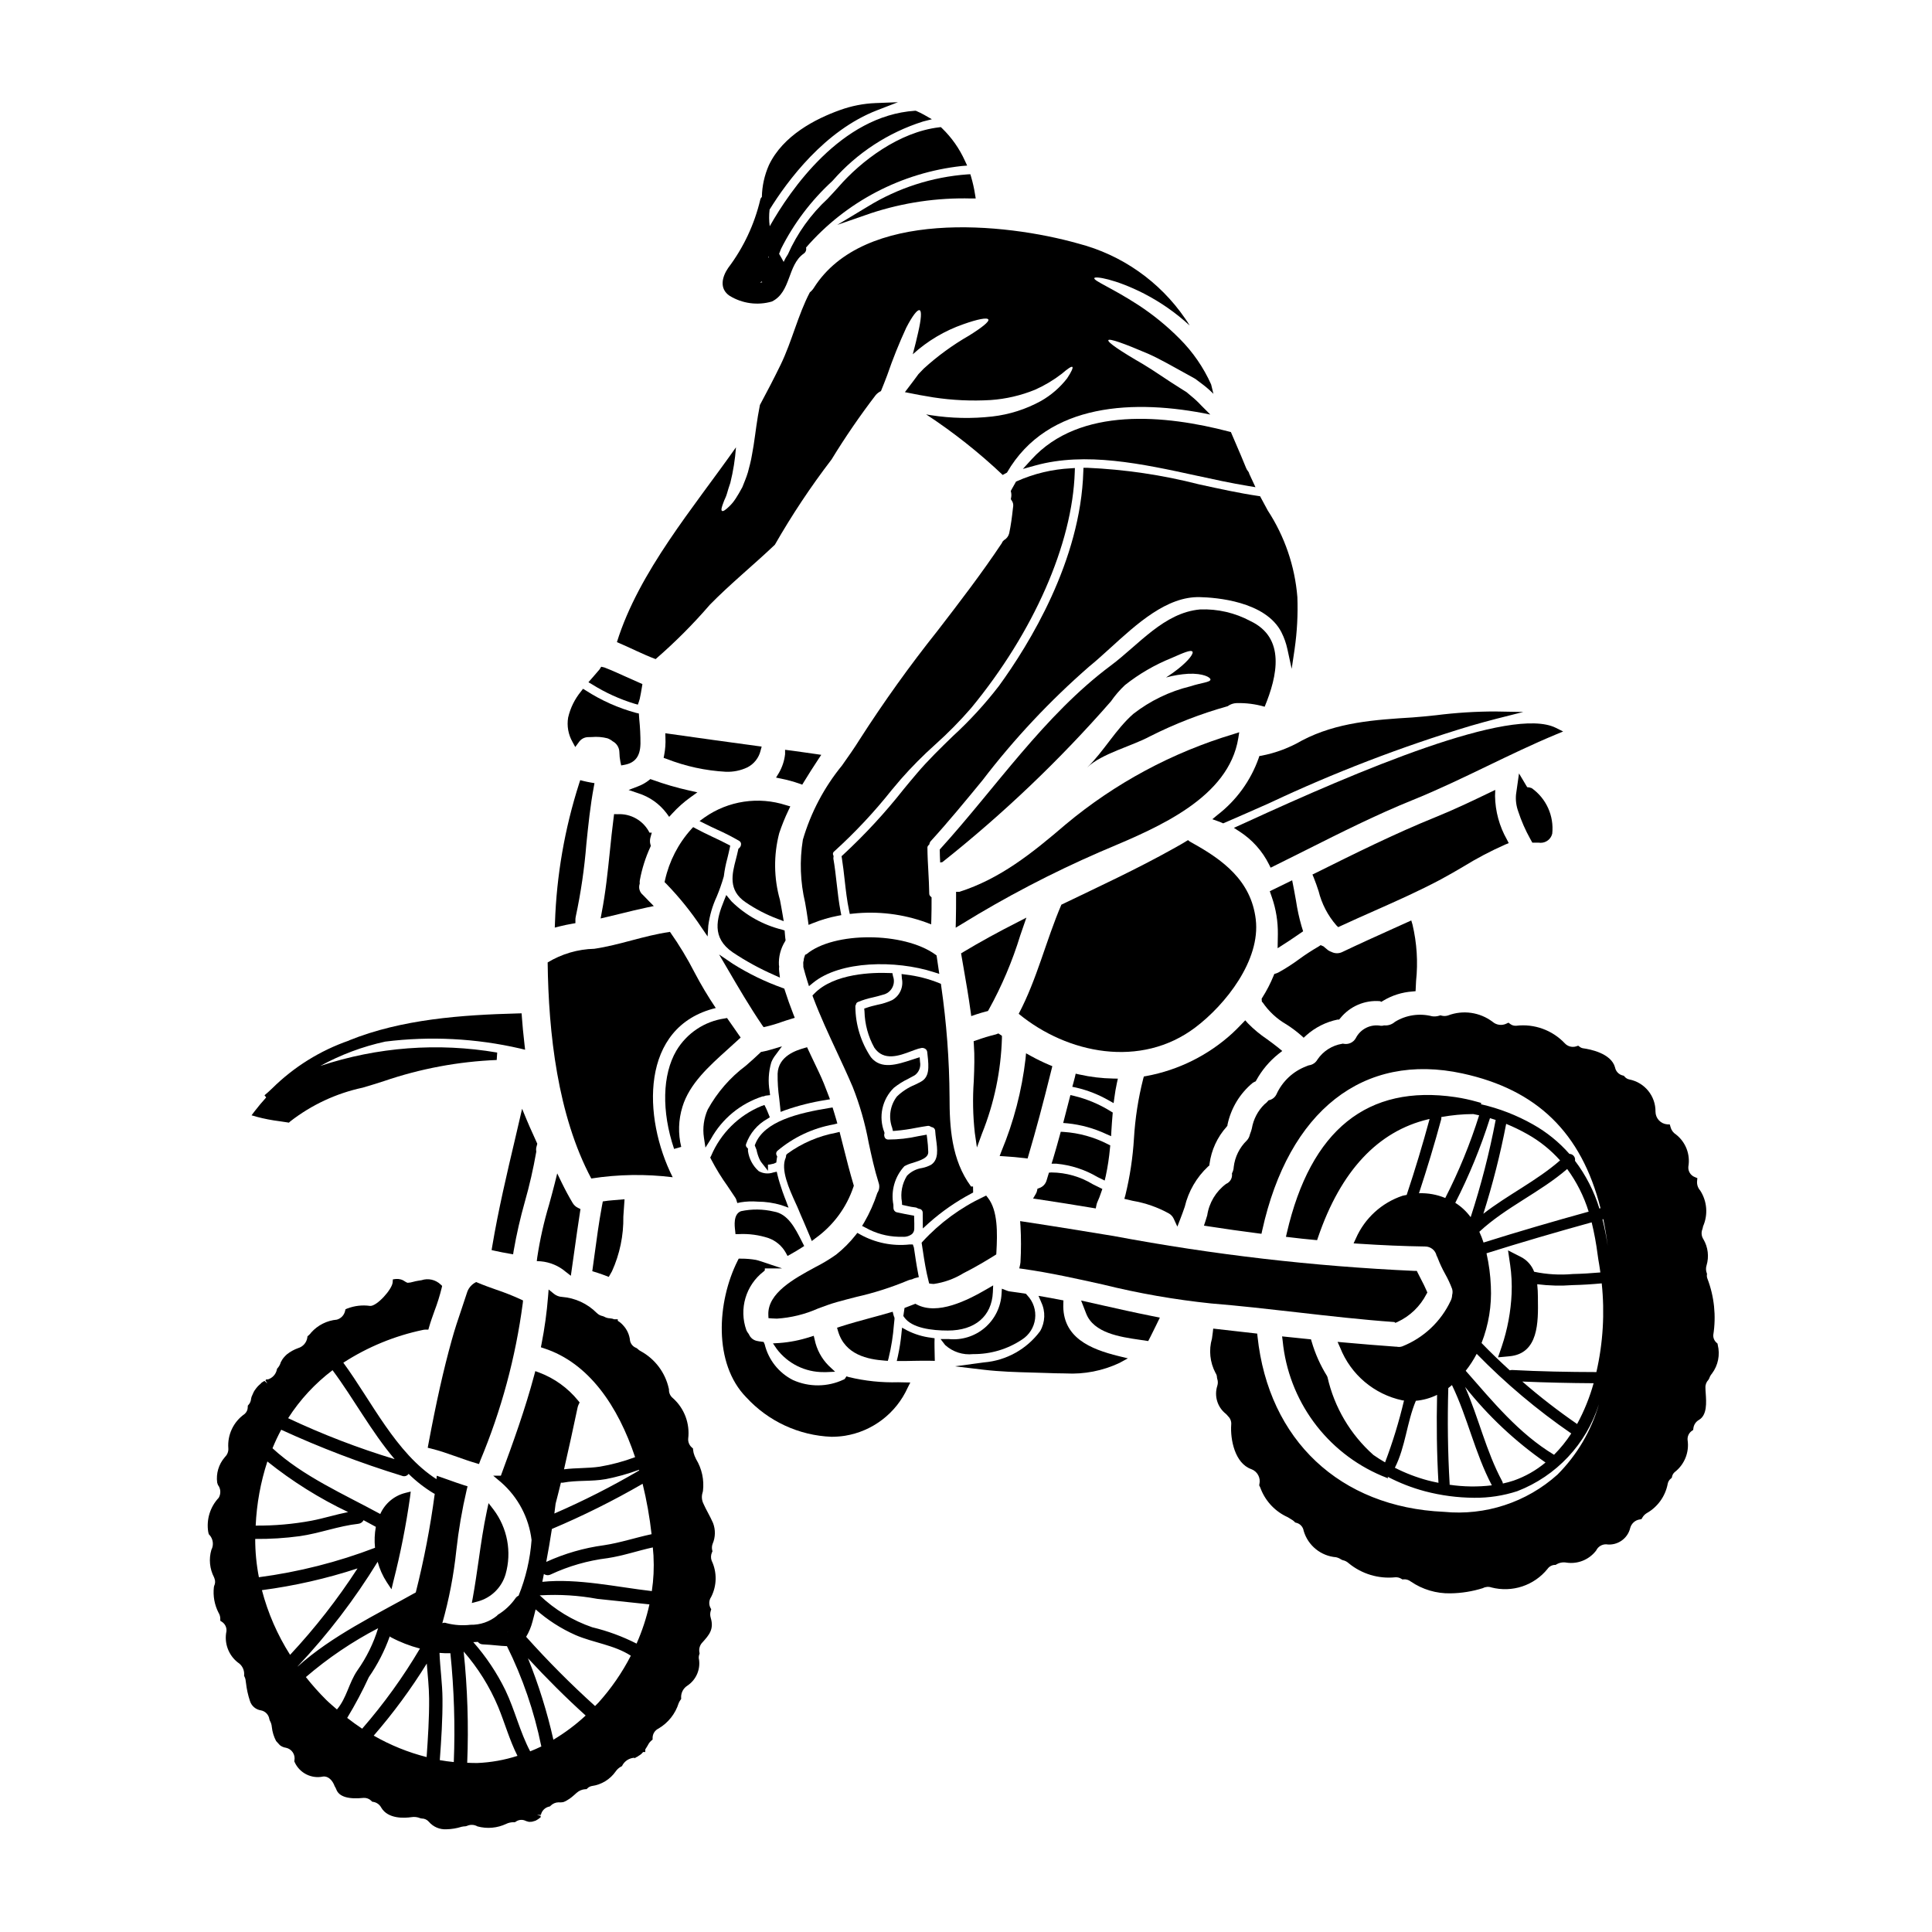 <?xml version="1.0" encoding="UTF-8"?>
<!-- Uploaded to: ICON Repo, www.iconrepo.com, Generator: ICON Repo Mixer Tools -->
<svg fill="#000000" width="800px" height="800px" version="1.1" viewBox="144 144 512 512" xmlns="http://www.w3.org/2000/svg">
 <g>
  <path d="m477.74 344.36-0.184 0.566c-2.121 5.973-5.922 11.207-10.945 15.07l-1.332 1.102 1.621 0.582c0.293 0.102 0.574 0.203 0.863 0.34l0.395 0.176 0.395-0.168c3.906-1.691 7.828-3.414 11.777-5.168h-0.004c17.195-8.102 34.965-14.934 53.16-20.434l1.023-0.293c1.84-0.523 3.894-1.105 6.047-1.652l7.133-1.805-7.356-0.129-0.004-0.004c-5.269 0.004-10.535 0.34-15.762 1-2.301 0.238-4.426 0.465-6.254 0.586-9.84 0.613-20.027 1.25-29.266 6.102-3.32 1.938-6.945 3.301-10.723 4.031z"/>
  <path d="m531.81 373.65c3.547-2.184 7.234-4.125 11.043-5.816l0.977-0.395-0.48-0.949v0.004c-2-3.519-3.082-7.488-3.148-11.539l0.055-1.625-1.465 0.703c-4.785 2.309-9.48 4.543-14.336 6.508-10.844 4.387-21.477 9.68-31.82 14.82l-0.824 0.395 0.352 0.848c0.457 1.102 0.859 2.301 1.262 3.516l0.004-0.004c0.828 3.375 2.445 6.5 4.727 9.121l0.488 0.465 0.605-0.285c2.926-1.359 5.871-2.664 8.82-3.973 5.902-2.621 12.023-5.328 17.836-8.434 1.984-1.07 3.945-2.199 5.906-3.359z"/>
  <path d="m488.82 418.4 0.664 0.613 0.664-0.613c2.359-2.113 5.242-3.566 8.344-4.207h0.395l0.293-0.344c2.539-3.164 6.484-4.863 10.527-4.531l0.371 0.18 0.465-0.289c2.352-1.418 5.004-2.258 7.746-2.453l0.855-0.078 0.129-2.672v-0.004c0.535-5.012 0.215-10.082-0.949-14.992l-0.324-1.082-4.758 2.148c-4.504 2.031-8.992 4.055-13.461 6.188-0.922 0.473-2.012 0.473-2.934 0-0.273-0.098-0.539-0.223-0.785-0.371-0.285-0.203-0.527-0.426-0.789-0.637-0.176-0.156-0.355-0.312-0.539-0.461l-0.746-0.324-0.598 0.395h-0.004c-1.742 1.008-3.434 2.106-5.059 3.293-1.758 1.305-3.598 2.488-5.512 3.543-0.207 0.109-0.426 0.203-0.652 0.27l-0.461 0.141-0.176 0.445-0.004 0.004c-0.828 2.039-1.844 4.004-3.027 5.863l-0.145 0.234 0.059 0.812 0.211 0.184c1.645 2.406 3.816 4.41 6.348 5.859 1.352 0.863 2.641 1.832 3.852 2.887z"/>
  <path d="m439.32 434.91c0.164-1.32 0.395-2.621 0.664-3.879l0.262-1.18-1.199-0.023h-0.004c-3.035-0.051-6.059-0.414-9.02-1.078l-0.957-0.215-0.219 0.961c-0.109 0.492-0.246 1.012-0.395 1.504l-0.281 1.012 1.023 0.215c3.039 0.699 5.957 1.848 8.66 3.406l1.266 0.707z"/>
  <path d="m485.7 393.28c0.543-0.355 1.074-0.719 1.598-1.082l2.043-1.395-0.43-1.395c-0.633-2.195-1.117-4.43-1.453-6.691-0.168-0.977-0.344-1.969-0.535-2.934l-0.488-2.496-5.926 2.898 0.562 1.629c1.086 3.141 1.617 6.445 1.574 9.766l-0.062 3.711z"/>
  <path d="m464.49 452.87 0.043-0.434h0.004c0.484-3.66 2.066-7.09 4.531-9.84l0.215-0.289 0.004-0.195c0.902-4.383 3.277-8.328 6.734-11.176 0.141-0.098 0.289-0.176 0.449-0.242l0.305-0.129 0.16-0.289c1.488-2.699 3.492-5.078 5.902-7l0.973-0.754-0.949-0.789c-1-0.824-2.051-1.574-3.094-2.344-1.828-1.223-3.523-2.633-5.062-4.207l-0.703-0.789-1.18 1.219c-0.68 0.703-1.355 1.406-2.106 2.09v0.004c-6.426 5.914-14.391 9.891-22.98 11.465l-0.602 0.105-0.168 0.59c-1.32 5.195-2.141 10.5-2.457 15.848-0.309 5.062-1.066 10.082-2.269 15.008l-0.277 0.984 2.227 0.523h0.004c3.363 0.57 6.606 1.703 9.59 3.356 0.551 0.32 0.988 0.801 1.258 1.379l0.969 2.102 0.828-2.156c0.395-0.996 0.762-2.043 1.133-3.106 0.965-4.086 3.117-7.801 6.184-10.672z"/>
  <path d="m438.53 443.69c0.082-1.438 0.191-2.844 0.309-4.246l0.051-0.609-0.523-0.316c-3.012-1.883-6.309-3.266-9.762-4.102l-0.938-0.211-1.91 7.394 1.156 0.098h0.004c3.547 0.363 7.004 1.32 10.234 2.832l1.305 0.578z"/>
  <path d="m413.83 388.3c-5.434 2.754-10.195 5.379-14.562 8.004l-0.574 0.348 0.637 3.676c0.668 3.844 1.367 7.824 1.898 11.77l0.164 1.18 1.133-0.395c0.965-0.332 1.93-0.602 2.898-0.855l0.395-0.102 0.203-0.348v0.004c3.469-6.266 6.273-12.875 8.367-19.723l1.617-4.676z"/>
  <path d="m409.52 418.5-0.934-0.629-0.645 0.242v0.004c-1.762 0.43-3.5 0.957-5.207 1.574l-0.711 0.246 0.051 0.75c0.121 1.691 0.16 3.234 0.137 4.723 0 1.574-0.078 3.269-0.148 5.047v0.004c-0.324 4.59-0.234 9.199 0.273 13.773l0.559 3.859 1.336-3.664v0.004c3.246-8.07 5.035-16.648 5.293-25.34z"/>
  <path d="m422.64 454.71-0.66 0.055-0.613 2.016c-0.262 0.957-0.977 1.727-1.914 2.055l-0.516 0.188-0.109 0.531c-0.059 0.285-0.164 0.559-0.316 0.809l-0.734 1.258 1.441 0.211c4.746 0.703 9.488 1.473 14.234 2.258l0.934 0.156 0.191-0.934v0.008c0.043-0.219 0.109-0.438 0.191-0.645 0.41-0.898 0.77-1.816 1.074-2.754l0.289-0.832-0.789-0.395c-0.551-0.266-1.109-0.543-1.672-0.824v0.004c-3.32-2.039-7.133-3.133-11.031-3.164z"/>
  <path d="m415.49 450.91 0.832 0.102 0.23-0.789c1.969-6.644 3.856-13.695 6.125-22.859l0.199-0.816-0.789-0.328v0.004c-1.656-0.703-3.277-1.488-4.856-2.359l-1.32-0.727-0.137 1.496v-0.004c-0.98 8.418-3.129 16.656-6.383 24.48l-0.477 1.246 1.328 0.086c1.66 0.105 3.449 0.246 5.246 0.469z"/>
  <path d="m437.04 455.64c0.523-2.445 0.895-4.918 1.121-7.41l0.07-0.684-0.617-0.312c-3.641-1.879-7.629-2.988-11.715-3.262l-0.789-0.039-0.324 1.18c-0.555 2.008-1.109 4.019-1.719 6.023l-0.395 1.258h1.316c3.844 0.363 7.559 1.574 10.879 3.543l1.883 0.922z"/>
  <path d="m408.02 476.43 0.031-0.508c0.297-5.227 0.395-11.082-2.219-14.457l-0.488-0.633-0.719 0.352v-0.004c-6.074 2.859-11.535 6.871-16.086 11.809l-0.301 0.348 0.32 2.074c0.395 2.656 0.832 5.402 1.52 8.086l0.164 0.641 0.652 0.086h0.004c0.184 0.027 0.367 0.039 0.551 0.039 2.781-0.398 5.449-1.363 7.844-2.836l0.25-0.129c3.023-1.527 5.883-3.254 8.043-4.59z"/>
  <path d="m295.67 388.79 0.82-0.141v-0.832h-0.004c-0.004-0.297 0.027-0.594 0.09-0.887 1.363-6.359 2.305-12.801 2.82-19.285 0.508-4.984 1.035-10.141 1.969-15.121l0.18-0.98-0.98-0.168c-0.621-0.109-1.273-0.242-1.898-0.395l-0.902-0.234-0.289 0.883 0.004-0.004c-3.828 11.938-5.984 24.352-6.406 36.879l-0.051 1.316 1.273-0.324c1.102-0.266 2.219-0.52 3.375-0.707z"/>
  <path d="m432.09 267.97h-0.961l-0.039 0.961c-0.688 23.66-14.332 45.809-22.398 56.902h-0.004c-3.664 4.754-7.731 9.184-12.156 13.242-3.234 3.148-6.582 6.375-9.598 9.941-1.18 1.379-2.312 2.754-3.465 4.144h0.004c-4.891 6.203-10.262 12.016-16.055 17.383l-0.395 0.359 0.086 0.535c0.305 1.906 0.516 3.824 0.734 5.746 0.301 2.68 0.609 5.453 1.18 8.152l0.18 0.871 0.883-0.09 0.004-0.004c6.559-0.703 13.191 0.105 19.391 2.359l1.289 0.496 0.047-1.383c0.059-1.793 0.059-3.543 0.059-5.348v-0.43l-0.316-0.293 0.004 0.004c-0.207-0.195-0.32-0.477-0.305-0.766-0.027-1.969-0.137-3.906-0.238-5.856-0.113-2.047-0.227-4.098-0.242-6.148h-0.004c-0.027-0.277 0.078-0.555 0.281-0.742l0.211-0.199 0.07-0.289h0.004c0.043-0.211 0.141-0.402 0.277-0.562 4.723-5.176 9.324-10.781 13.777-16.199v-0.004c8.379-10.949 17.836-21.031 28.227-30.094 1.738-1.41 3.566-3.074 5.512-4.832 7.106-6.469 15.113-13.855 23.906-13.578 3.992 0.09 17.34 1.027 21.562 9.324l-0.004-0.004c0.715 1.414 1.242 2.914 1.578 4.461l1.133 5.215 0.789-5.273h-0.004c0.656-4.551 0.898-9.152 0.723-13.75-0.66-8.18-3.356-16.066-7.848-22.938-0.605-1.102-1.203-2.215-1.797-3.332l-0.23-0.441-0.492-0.074c-5.016-0.738-10.203-1.879-15.695-3.078h-0.004c-9.707-2.488-19.648-3.957-29.66-4.391z"/>
  <path d="m312.15 330.49 0.891 0.246 0.301-0.879 0.199-0.668c0.215-0.977 0.395-1.969 0.582-3.148l0.121-0.762-0.707-0.305c-1.18-0.508-2.363-1.043-3.543-1.574-1.895-0.863-3.848-1.75-5.832-2.516l-0.836-0.191-0.445 0.711c-0.469 0.566-0.965 1.129-1.477 1.715l-1.465 1.68 1.027 0.598v0.004c3.492 2.176 7.25 3.887 11.184 5.09z"/>
  <path d="m322.27 455.98c-7.969-15.805-8.734-39.949 11.414-44.844-2.035-3.023-3.906-6.156-5.602-9.383-1.922-3.754-4.109-7.367-6.543-10.812-0.062 0.035-0.133 0.055-0.203 0.059-6.727 0.961-13.117 3.449-19.844 4.438-4.367 0.105-8.625 1.355-12.359 3.621 0.227 18.688 2.629 40.488 11.562 57.254 7.141-1.113 14.402-1.223 21.574-0.332z"/>
  <path d="m303.75 462.39-0.266 1.41c-0.789 4.242-1.359 8.566-1.93 12.746l-0.594 4.328 1.574 0.5c0.395 0.129 0.789 0.262 1.219 0.418l1.574 0.598 0.836-1.461h0.004c2.07-4.559 3.106-9.52 3.023-14.527l0.32-4.582-2.914 0.242c-0.48 0.035-0.957 0.07-1.43 0.133z"/>
  <path d="m295.73 462.75c-0.98-1.645-1.922-3.394-2.879-5.352l-1.18-2.438-0.652 2.629c-0.477 1.895-0.988 3.773-1.508 5.656-1.367 4.559-2.41 9.207-3.125 13.91l-0.133 1.051 1.055 0.055h-0.004c2.449 0.219 4.769 1.191 6.637 2.793l1.34 1.039 0.93-6.562c0.484-3.473 0.973-6.934 1.512-10.398l0.109-0.719-0.656-0.316c-0.609-0.293-1.109-0.766-1.445-1.348z"/>
  <path d="m296.45 341.97 0.918-1.242c0.562-0.871 1.531-1.395 2.57-1.383l0.902-0.02c1.391-0.125 2.789-0.016 4.144 0.332 0.5 0.184 0.961 0.449 1.371 0.785 1.09 0.574 1.773 1.695 1.789 2.922 0.016 0.859 0.105 1.715 0.273 2.555l0.207 0.93 0.938-0.176c2.777-0.527 4.102-2.289 4.164-5.551h0.004c0.008-2.191-0.098-4.383-0.324-6.562l-0.102-1.477-0.707-0.156h-0.004c-4.727-1.281-9.227-3.285-13.34-5.941l-0.75-0.449-0.531 0.699-0.004 0.004c-1.652 2.008-2.816 4.371-3.402 6.902-0.375 2.223 0.027 4.504 1.145 6.465z"/>
  <path d="m365.89 203.59 8.93-3.09c8.57-2.82 17.562-4.141 26.578-3.902h1.18l-0.191-1.156c-0.242-1.531-0.582-3.043-1.016-4.531l-0.219-0.738-0.789 0.039c-9.344 0.684-18.387 3.602-26.371 8.508z"/>
  <path d="m332.11 304.27c5.461-5.57 11.562-10.516 17.219-15.891l0.004 0.004c4.504-7.867 9.527-15.426 15.039-22.621 3.609-5.906 7.527-11.613 11.734-17.105 0.383-0.426 0.84-0.77 1.355-1.016 0.566-1.359 1.102-2.754 1.668-4.242v-0.004c1.465-4.266 3.144-8.453 5.035-12.551 1.609-3.109 2.941-4.863 3.543-4.637 0.602 0.227 0.395 2.461-0.371 5.824-0.367 1.664-0.848 3.644-1.441 5.852v0.004c3.891-3.539 8.461-6.254 13.43-7.977 3.816-1.359 6.297-1.812 6.59-1.242 0.293 0.566-1.754 2.176-5.117 4.269-4.301 2.469-8.32 5.398-11.988 8.734-0.48 0.48-0.934 0.992-1.414 1.473-0.426 0.594-0.852 1.156-1.273 1.723-0.789 1.074-1.574 2.062-2.316 3.055 2.461 0.508 4.981 0.988 7.551 1.387h-0.004c5.023 0.766 10.113 1.004 15.184 0.703 4.059-0.281 8.047-1.211 11.809-2.754 2.504-1.121 4.867-2.535 7.039-4.211 1.574-1.359 2.547-2.008 2.797-1.812 0.25 0.195-0.25 1.305-1.387 3.027-1.891 2.434-4.246 4.473-6.926 5.996-3.988 2.195-8.363 3.59-12.887 4.113-5.43 0.613-10.914 0.5-16.312-0.344-0.426-0.055-0.82-0.141-1.242-0.223h-0.004c7.227 4.742 14.02 10.117 20.301 16.059 0.367-0.223 0.762-0.426 1.129-0.621 10.793-18.691 34.047-19.48 53.891-15.383l-2.461-2.461c-0.805-0.875-1.672-1.684-2.598-2.43-0.426-0.344-0.824-0.707-1.242-1.047-0.484-0.312-0.965-0.621-1.445-0.906-3.871-2.406-7.152-4.777-10.121-6.535-5.945-3.43-9.414-5.789-9.16-6.328 0.25-0.539 4.211 0.879 10.547 3.594 3.148 1.387 6.785 3.504 10.91 5.766 0.539 0.285 1.047 0.566 1.574 0.879 0.508 0.395 1.043 0.789 1.574 1.18 1.047 0.77 2.039 1.613 2.969 2.519l0.285 0.285c-0.027-0.168-0.113-0.344-0.141-0.539-0.168-0.648-0.312-1.301-0.48-1.969l-0.004-0.004c-2.019-4.504-4.848-8.605-8.34-12.098-3.363-3.391-7.078-6.414-11.082-9.02-6.898-4.469-11.762-6.336-11.535-7.043 0.141-0.566 5.512 0.195 13.234 4.129l-0.004 0.004c4.371 2.258 8.422 5.09 12.043 8.422-0.367-0.621-0.762-1.242-1.215-1.867-6.731-9.809-16.781-16.859-28.301-19.848-19.625-5.543-56.859-9.215-70.094 11.766h0.004c-0.281 0.441-0.637 0.832-1.047 1.156-3.148 5.996-4.75 13.035-7.746 19.199-1.75 3.59-3.59 7.125-5.488 10.66-0.168 0.961-0.367 1.969-0.535 2.941-0.594 3.543-0.934 7.043-1.574 10.293-0.254 1.609-0.707 3.191-1.074 4.609-0.426 1.441-1.02 2.754-1.473 3.938-0.621 1.18-1.242 2.203-1.805 3.082l-0.004-0.004c-0.461 0.715-1.004 1.375-1.613 1.969-0.988 0.961-1.668 1.441-1.969 1.242-0.301-0.195-0.109-0.961 0.395-2.262 0.195-0.648 0.676-1.414 0.906-2.289 0.227-0.879 0.566-1.84 0.906-2.883 0.766-3.09 1.266-6.242 1.496-9.414-11.195 15.918-25.758 32.992-31.551 51.625 3.449 1.445 6.758 3.195 10.262 4.5l-0.004-0.004c5.133-4.445 9.934-9.254 14.367-14.398z"/>
  <path d="m417.37 265.75-2.297 2.523 3.285-0.914c13.359-3.699 28.277-0.457 42.707 2.684 4.559 0.992 9.27 2.016 13.777 2.754l1.867 0.312-1.641-3.543h-0.004c-0.023-0.113-0.055-0.223-0.094-0.336l-0.188-0.297c-0.246-0.281-0.438-0.602-0.57-0.953-0.844-2.102-1.73-4.168-2.621-6.227l-1.395-3.254-0.469-0.121c-16.793-4.402-39.52-6.719-52.359 7.371z"/>
  <path d="m476.79 387.65c-1.238-10.32-8.734-15.809-17.102-20.414-0.309-0.156-0.594-0.359-0.848-0.594-1.242 0.762-2.543 1.527-3.844 2.231-9.699 5.43-19.734 10.066-29.719 14.875-4.098 9.555-6.441 19.707-11.309 28.922 12.895 10.605 32.348 14.535 46.797 3.621 8.027-6.059 17.328-17.812 16.023-28.641z"/>
  <path d="m320.63 359.5 0.707 0.977 0.816-0.891c1.469-1.609 3.106-3.059 4.875-4.328l1.785-1.281-2.148-0.477h0.004c-3.324-0.742-6.598-1.695-9.801-2.856l-0.516-0.18-0.43 0.34v-0.004c-0.848 0.664-1.789 1.195-2.797 1.574l-2.539 0.977 2.574 0.875h0.004c2.973 0.941 5.582 2.785 7.465 5.273z"/>
  <path d="m316.73 364.66h-0.609c-1.598-3.18-4.938-5.102-8.492-4.887l-0.887-0.023-0.117 0.883c-0.395 2.996-0.695 6-1.008 9.004-0.555 5.356-1.125 10.898-2.172 16.262l-0.273 1.5 1.48-0.348c1.312-0.309 2.617-0.629 3.938-0.949 2.289-0.566 4.586-1.133 6.898-1.617l1.777-0.371-1.277-1.285c-0.211-0.211-0.422-0.438-0.629-0.656-0.316-0.336-0.629-0.672-0.98-1.008-0.848-0.684-1.195-1.812-0.883-2.852l0.051-0.18-0.02-0.188v-0.004c-0.012-0.238 0-0.477 0.043-0.711 0.559-3.012 1.484-5.941 2.758-8.723l0.152-0.344-0.105-0.359c-0.09-0.301-0.133-0.613-0.125-0.926-0.004-0.324 0.039-0.641 0.129-0.949z"/>
  <path d="m411.45 285.32c-0.184 0.77-0.684 1.43-1.379 1.816l-0.422 0.445-0.121 0.309c-5.336 8.027-11.305 15.785-17.082 23.285-7.363 9.238-14.246 18.852-20.625 28.793-1.379 2.223-2.969 4.473-4.648 6.852v0.004c-4.758 5.805-8.297 12.512-10.406 19.719-0.895 5.539-0.691 11.199 0.598 16.66 0.266 1.535 0.531 3.082 0.742 4.652l0.172 1.25 1.18-0.477 0.004 0.004c2.106-0.852 4.285-1.496 6.516-1.926l0.973-0.184-0.188-0.969c-0.473-2.441-0.754-4.969-1.031-7.406-0.246-2.184-0.5-4.441-0.883-6.617-0.008-0.133 0-0.266 0.027-0.395l0.035-0.266-0.098-0.246c-0.172-0.352-0.059-0.777 0.266-0.996 5.516-5 10.609-10.438 15.238-16.27l2.363-2.797h-0.004c2.867-3.266 5.93-6.352 9.168-9.25 3.367-3.012 6.539-6.231 9.5-9.645 16.586-20.121 26.859-43.5 27.477-62.543l0.035-1.086-1.086 0.074c-4.91 0.25-9.73 1.402-14.227 3.394l-0.305 0.141-0.156 0.297c-0.133 0.254-0.277 0.5-0.422 0.746-0.195 0.332-0.395 0.664-0.574 1.023l-0.219 0.418 0.086 0.367c0.098 0.461 0.098 0.938 0 1.398l-0.07 0.395 0.211 0.332c0.328 0.441 0.477 0.992 0.414 1.543l-0.086 0.664c-0.227 2.144-0.523 4.367-0.973 6.488z"/>
  <path d="m355.61 464.55c0.395 1.004 0.852 2.004 1.289 3.008 0.598 1.371 1.18 2.754 1.754 4.133l0.48 1.199 1.027-0.789h0.004c4.68-3.363 8.184-8.117 10.012-13.586l0.098-0.301-0.09-0.301c-0.996-3.328-1.832-6.648-2.637-9.84l-1.047-4.113-0.945 0.23v0.004c-4.656 0.863-9.059 2.758-12.887 5.543l-0.309 0.312-0.051 0.371v-0.004c-0.012 0.121-0.039 0.238-0.07 0.355-1.438 3.148 0.883 8.246 2.574 11.984 0.316 0.66 0.586 1.273 0.797 1.793z"/>
  <path d="m336.9 422.04c0.938-0.844 1.863-1.672 2.754-2.5l0.629-0.582-0.496-0.703c-0.523-0.738-1.035-1.484-1.543-2.223l-1.574-2.25-0.621 0.117h0.004c-5.34 0.766-10.047 3.902-12.809 8.535-3.727 6.356-3.957 16.094-0.602 26.043l1.891-0.539c-0.859-3.504-0.746-7.18 0.32-10.625 1.855-6.117 7.051-10.766 12.047-15.273z"/>
  <path d="m373 467.98-0.535 0.902 0.934 0.477c2.664 1.496 5.648 2.32 8.703 2.398h0.395 0.668c0.906 0.082 1.809-0.176 2.531-0.727 0.379-0.359 0.594-0.859 0.594-1.383 0.027-0.898 0-1.793-0.023-2.691l-0.027-0.789-0.789-0.137c-1.113-0.188-2.184-0.418-3.281-0.652l-0.605-0.125c-0.465-0.164-0.781-0.602-0.789-1.094l-0.02-0.883c-0.711-3.684 0.375-7.484 2.926-10.234 0.703-0.375 1.449-0.668 2.219-0.871 2.137-0.688 4.156-1.34 4.094-2.902-0.031-1.184-0.129-2.367-0.285-3.543l-0.133-1.027-2.207 0.395h-0.004c-2.621 0.594-5.297 0.891-7.984 0.895-0.32 0.004-0.629-0.141-0.824-0.395-0.215-0.328-0.289-0.734-0.203-1.117l0.047-0.207-0.047-0.211v-0.004c-1.594-4.07-0.602-8.699 2.516-11.762 1.188-0.953 2.484-1.77 3.863-2.426 0.566-0.301 1.133-0.598 1.68-0.914v0.004c1.117-0.809 1.664-2.191 1.402-3.543l-0.094-1.246-1.938 0.629c-4.078 1.34-8.297 2.723-10.992-0.633v-0.004c-2.644-3.957-4.074-8.602-4.113-13.359-0.027-0.156 0.008-0.316 0.094-0.445l0.117-0.297c0.035-0.176 0.125-0.363 0.488-0.527 1.273-0.52 2.59-0.926 3.938-1.207 0.875-0.207 1.754-0.426 2.633-0.699v-0.004c1.059-0.223 1.969-0.898 2.488-1.848 0.52-0.949 0.598-2.078 0.211-3.09l-0.145-0.789-0.789-0.031c-4.231-0.176-14.699 0-19.98 5.512l-0.43 0.449 0.215 0.582c1.844 4.883 4.07 9.664 6.223 14.289 1.406 3.019 2.863 6.144 4.199 9.281h0.004c1.91 4.816 3.34 9.809 4.269 14.906 0.746 3.461 1.52 7.039 2.625 10.551v0.004c0.324 0.902 0.199 1.902-0.336 2.699-0.887 2.731-2.059 5.359-3.5 7.844z"/>
  <path d="m364.93 441.98 0.973-0.246-0.266-0.969c-0.188-0.676-0.395-1.332-0.602-2l-0.395-1.277-0.848 0.137c-8.355 1.359-17.223 3.543-19.617 9.512l-0.16 0.395 0.469 1.18c0.156 0.785 0.391 1.555 0.707 2.289l0.113 0.234v0.004c0.117 0.281 0.273 0.543 0.457 0.785l1.758 2.246v-1.629c0.145 0 0.309 0 0.488-0.031 0.332-0.059 0.691-0.148 1.055-0.234l0.672-0.301 0.078-0.676c0.023-0.18 0.043-0.395 0.082-0.555l0.078-0.344-0.156-0.316v0.004c-0.23-0.402-0.141-0.91 0.211-1.211 4.266-3.602 9.406-6.016 14.902-6.996z"/>
  <path d="m330.69 360.64-1.301 0.949 1.438 0.723c1.055 0.535 2.129 1.035 3.203 1.535l0.004 0.004c1.996 0.883 3.945 1.875 5.828 2.977 0.297 0.156 0.496 0.453 0.523 0.789 0.02 0.426-0.152 0.836-0.469 1.121l-0.242 0.215-0.066 0.324c-0.164 0.828-0.395 1.648-0.594 2.461-1 3.832-2.129 8.18 2.555 11.355 2.652 1.812 5.516 3.301 8.523 4.43l1.598 0.598-0.281-1.676c-0.215-1.32-0.469-2.621-0.711-3.938v0.004c-1.645-5.781-1.711-11.898-0.199-17.715 0.688-2.066 1.504-4.086 2.445-6.051l0.492-1.043-1.113-0.32h-0.004c-7.32-2.375-15.332-1.168-21.629 3.258z"/>
  <path d="m385.61 483.05 0.191-0.062c0.25-0.129 0.516-0.23 0.789-0.305l0.91-0.223-0.18-0.922c-0.449-2.293-0.789-4.641-1.121-6.906l-0.289-0.832-0.863-0.004c-4.547 0.496-9.133-0.438-13.125-2.672l-0.719-0.395-0.508 0.641v0.004c-1.504 1.898-3.219 3.613-5.117 5.117-1.754 1.238-3.594 2.348-5.512 3.316-5.648 3.066-12.676 6.883-12.449 12.645l0.035 0.867 0.867 0.074c0.438 0.039 0.883 0.059 1.32 0.059v0.004c3.777-0.238 7.484-1.145 10.945-2.684 1.723-0.641 3.352-1.25 4.996-1.707 1.703-0.48 3.43-0.922 5.144-1.363h-0.004c4.715-1.062 9.324-2.535 13.777-4.402 0.293-0.113 0.598-0.199 0.91-0.25z"/>
  <path d="m470.99 363.39 1.508 0.977c3.332 2.144 6.027 5.152 7.797 8.699l0.438 0.879 0.879-0.434c2.856-1.406 5.699-2.832 8.539-4.262 9.176-4.609 18.664-9.379 28.297-13.266 6.731-2.723 13.359-5.922 19.77-9.012 5.871-2.828 11.941-5.758 18.039-8.297l1.992-0.828-1.93-0.961c-11.809-5.902-52.531 11.461-82.105 25.043z"/>
  <path d="m548.72 352.61-2.168-3.641-0.789 5.559c-0.145 1.527 0.059 3.07 0.586 4.512 0.82 2.516 1.883 4.945 3.172 7.254l0.562 1.016h1.18 0.445c0.188 0.031 0.371 0.047 0.559 0.043 1.477 0.012 2.762-1 3.094-2.438 0.492-4.703-1.586-9.309-5.441-12.047-0.379-0.16-0.789-0.25-1.199-0.258z"/>
  <path d="m380.82 492.61-0.25-0.988-0.98 0.285c-1.625 0.477-3.25 0.914-4.883 1.355-2.613 0.707-5.312 1.441-7.973 2.301l-0.91 0.297 0.27 0.918c1.844 6.316 7.961 7.477 12.406 7.805l0.789 0.055 0.215-0.789h-0.004c0.707-2.887 1.172-5.824 1.395-8.785l0.16-1.52-0.02-0.375-0.105-0.238c-0.047-0.105-0.082-0.211-0.109-0.32z"/>
  <path d="m359.65 498-0.996 0.309c-2.621 0.855-5.336 1.395-8.082 1.598l-1.73 0.102 0.977 1.434h-0.004c2.949 3.938 7.598 6.234 12.52 6.184h0.641l2.34-0.102-1.707-1.602h-0.004c-1.883-1.891-3.172-4.289-3.707-6.902z"/>
  <path d="m349.66 350.07 1.375 0.285c1.633 0.324 3.238 0.762 4.809 1.316l0.758 0.273 0.418-0.688c1.207-1.996 2.477-3.969 3.769-5.93l0.852-1.289-1.531-0.223c-2.32-0.344-4.617-0.652-6.938-0.965l-1.117-0.148v1.18-0.008c-0.199 1.766-0.766 3.469-1.664 5z"/>
  <path d="m330.95 448.13 1.438-2.281v-0.004c2.961-5.367 7.856-9.406 13.691-11.285l0.371-0.027 0.172-0.078v-0.004c0.152-0.062 0.312-0.102 0.477-0.117l0.977-0.109-0.109-0.98c-0.449-2.566-0.305-5.203 0.43-7.703 0.266-0.68 0.633-1.316 1.082-1.895l1.75-2.363-2.824 0.844c-0.797 0.25-1.605 0.449-2.426 0.598l-0.305 0.051-0.219 0.211c-1.18 1.141-2.477 2.277-3.805 3.438-4.152 3.106-7.594 7.062-10.094 11.605-1.035 2.332-1.387 4.91-1.012 7.434z"/>
  <path d="m338.91 471.05h0.871c2.676-0.137 5.356 0.223 7.898 1.062 1.93 0.699 3.547 2.062 4.551 3.852l0.477 0.875 0.871-0.484c0.98-0.547 1.902-1.094 2.797-1.672l0.746-0.48-0.738-1.449c-1.684-3.309-3.59-7.062-7.273-7.672-2.871-0.688-5.859-0.723-8.746-0.105-2.078 0.789-1.699 3.879-1.539 5.199z"/>
  <path d="m329.91 389.81 1.613 2.363 0.18-2.867c0.348-2.656 1.098-5.246 2.227-7.676 0.73-1.742 1.355-3.523 1.875-5.34l0.027-0.156v-0.004c0.195-1.57 0.504-3.125 0.922-4.652 0.211-0.871 0.43-1.754 0.617-2.652l0.148-0.723-0.656-0.348c-1.32-0.691-2.668-1.336-4.019-1.969-1.508-0.719-3.019-1.441-4.481-2.227l-0.668-0.367-0.52 0.559h0.004c-3.438 3.82-5.824 8.465-6.941 13.48l-0.125 0.531 0.395 0.395v-0.004c3.488 3.586 6.637 7.488 9.402 11.656z"/>
  <path d="m384.1 402.28-1.18-0.152 0.09 1.203c0.477 2.269-0.574 4.586-2.598 5.719-1.246 0.562-2.551 0.977-3.894 1.234-0.934 0.219-1.867 0.441-2.754 0.75l-0.734 0.25 0.074 0.789c0.082 3.348 0.973 6.629 2.594 9.559 2.5 3.688 6.664 2.129 9.703 0.984 0.668-0.25 1.32-0.5 2.031-0.719l0.43-0.086h-0.004c0.414-0.164 0.883-0.133 1.273 0.09 0.34 0.188 0.566 0.531 0.598 0.922l0.078 0.738c0.395 3.383 0.473 5.863-1.719 7.086-0.52 0.289-1.078 0.559-1.645 0.836h-0.004c-1.766 0.723-3.379 1.773-4.75 3.106-1.816 2.371-2.285 5.508-1.246 8.309l0.188 0.824 0.844-0.059v-0.004c1.77-0.156 3.531-0.41 5.273-0.762 1.016-0.184 2.031-0.371 3.051-0.516 0.273-0.051 0.559 0.008 0.785 0.168l0.348 0.156c0.523 0.07 0.91 0.52 0.91 1.043 0.039 0.676 0.133 1.418 0.234 2.184 0.352 2.641 0.715 5.371-1.301 6.727l0.004 0.004c-0.754 0.41-1.566 0.707-2.41 0.871-1.527 0.219-2.938 0.941-4.008 2.051-1.293 2.078-1.773 4.559-1.34 6.969l0.039 0.746 1.238 0.273c0.766 0.191 1.539 0.328 2.324 0.414 0.18 0.016 0.352 0.082 0.496 0.195l0.441 0.168c0.539 0.023 0.965 0.465 0.969 1.004l0.031 4.203 1.645-1.496h0.004c3.398-3.019 7.148-5.621 11.168-7.754l0.516-0.277-0.027-1.602-0.527 0.004c-5.25-7.086-5.695-15.918-5.695-23.668-0.059-9.867-0.801-19.719-2.215-29.484l-0.074-0.555-0.52-0.215v-0.004c-2.801-1.121-5.738-1.867-8.734-2.227z"/>
  <path d="m475.38 308.59c-4.098-2.195-8.703-3.262-13.344-3.082-9.586 0.852-16.258 9.359-23.668 14.875-17.711 13.203-30.535 32.484-45.324 48.742 0 1.156 0.059 2.289 0.113 3.449 0.195-0.027 0.395-0.082 0.594-0.109l0.004-0.004c16.141-12.812 31.082-27.062 44.645-42.582 1.09-1.57 2.34-3.023 3.731-4.328 3.738-2.961 7.879-5.367 12.301-7.152 3.148-1.387 5.117-2.262 5.57-1.723 0.395 0.48-0.961 2.363-3.844 4.637-0.879 0.703-1.969 1.469-3.148 2.231h-0.004c1.93-0.531 3.91-0.863 5.906-0.988 3.984-0.168 5.879 0.961 5.879 1.527-0.031 0.734-2.434 0.848-5.344 1.805-5.492 1.336-10.641 3.824-15.102 7.297-4.723 4.156-7.719 9.809-12.203 14.191 3.731-3.648 11.93-5.684 16.594-8.23l0.004 0.004c6.594-3.332 13.496-6.012 20.613-8 0.684-0.508 1.508-0.793 2.359-0.82 2.516-0.066 5.023 0.258 7.438 0.961 3.383-8.168 5.59-18.262-3.769-22.699z"/>
  <path d="m319.87 344.84 0.816 0.289-0.004-0.004c5.008 1.961 10.293 3.109 15.66 3.402 1.984 0.082 3.961-0.324 5.754-1.18 1.738-0.902 3.004-2.512 3.465-4.418l0.289-1.078-1.105-0.145c-7.742-1.047-15.516-2.121-23.258-3.223l-1.18-0.164 0.043 1.18-0.004-0.004c0.074 1.516-0.035 3.031-0.32 4.519z"/>
  <path d="m472.16 339.63 0.25-1.574-1.523 0.488h0.004c-16.266 4.879-31.375 13.004-44.414 23.883-9.055 7.766-17.465 14.477-28.246 17.918h-0.859v0.984c0 2.254 0 4.508-0.059 6.731l-0.043 1.793 1.535-0.926c11.727-7.227 23.949-13.613 36.578-19.105l2.098-0.891c13.559-5.731 32.129-13.562 34.68-29.301z"/>
  <path d="m352.19 393.2-0.082-0.609c-0.023-0.117-0.035-0.238-0.039-0.355l-0.141-1.656-0.629-0.195-0.004-0.004c-5.043-1.242-9.664-3.816-13.383-7.445-0.137-0.148-0.27-0.305-0.391-0.465l-1.055-1.281-0.617 1.539c-1.93 4.773-3.332 9.762 2.332 13.648h-0.004c3.457 2.309 7.109 4.309 10.918 5.981l1.594 0.723-0.207-1.734c-0.051-0.391-0.051-0.789 0-1.18 0.004-0.133-0.016-0.27-0.059-0.395-0.113-2.215 0.453-4.414 1.625-6.297z"/>
  <path d="m350.5 435.1c0.086 0.766 0.18 1.531 0.25 2.289l0.125 1.273 1.18-0.449 0.004 0.004c3.481-1.223 7.066-2.125 10.711-2.695l1.18-0.199-0.422-1.117c-0.715-1.906-1.504-3.938-2.469-5.965-0.723-1.496-1.438-3.008-2.144-4.512l-1.035-2.203-0.789 0.234c-1.867 0.543-6.824 1.996-7.016 6.785l0.004 0.004c-0.031 2.191 0.109 4.379 0.422 6.551z"/>
  <path d="m391.89 396.97c-8.398-6.07-26.938-6.102-34.125-0.121l-0.395 0.18-0.297 0.879-0.047 0.25c0 0.086-0.055 0.504-0.086 0.652h0.051-0.105c-0.023 0.332-0.023 0.664 0 0.996v0.324l0.027 0.25c0.32 1.199 0.66 2.406 1.031 3.578l0.438 1.383 1.125-0.914c7.184-5.856 21.855-6.039 31.906-2.82l1.504 0.48-0.715-4.883z"/>
  <path d="m345.97 415.66 0.395 0.547 0.645-0.141c1.43-0.34 2.84-0.758 4.223-1.262 0.789-0.266 1.574-0.531 2.363-0.762l1.027-0.309-0.395-0.996c-0.871-2.234-1.605-4.293-2.238-6.297l-0.141-0.445-0.438-0.168c-4.637-1.648-9.07-3.805-13.23-6.43l-3.613-2.449 2.254 3.844c2.891 4.961 5.902 10.09 9.148 14.867z"/>
  <path d="m336.86 458.41c0.68 1.004 1.355 1.992 1.969 2.941v-0.004c0.125 0.188 0.227 0.387 0.301 0.602l0.262 0.867 0.883-0.184-0.004-0.004c1.496-0.242 3.019-0.305 4.531-0.18 2.098 0.008 4.184 0.312 6.199 0.906l1.969 0.695-0.73-1.969c-0.102-0.281-0.211-0.555-0.328-0.828l-0.535-1.469c-0.473-1.402-0.961-2.852-1.312-4.328l-0.219-0.941-0.941 0.203v0.008c-1.277 0.434-2.68 0.301-3.852-0.371-1.539-1.379-2.543-3.258-2.832-5.305v-0.668l-0.289-0.289c-0.254-0.242-0.336-0.613-0.203-0.938 0.996-2.812 2.981-5.168 5.59-6.621l0.691-0.438-0.305-0.758c-0.234-0.582-0.469-1.18-0.73-1.719l-0.395-0.789-0.844 0.301h0.004c-5.996 2.473-10.773 7.215-13.289 13.191l-0.234 0.441 0.219 0.445c1.301 2.504 2.777 4.91 4.426 7.199z"/>
  <path d="m436.31 489.96-5.805-1.305 1.336 3.438c2.008 5.184 9.012 6.207 14.133 6.953l2.316 0.344 0.645-1.246c0.395-0.789 0.789-1.574 1.324-2.676l1.117-2.289-2.504-0.5c-4.219-0.844-8.395-1.781-12.562-2.719z"/>
  <path d="m436.36 484.43c9.402 2.324 18.953 3.992 28.586 4.996 7.582 0.617 15.281 1.496 22.727 2.344 8.449 0.965 17.188 1.969 25.867 2.586l0.25 0.215 0.57-0.246 0.004-0.004c3.301-1.531 5.996-4.125 7.656-7.367l0.242-0.422-0.188-0.449c-0.434-1.031-0.945-2.016-1.457-3.008-0.305-0.57-0.602-1.145-0.883-1.73l-0.266-0.543h-0.605 0.004c-26.766-1.207-53.414-4.297-79.746-9.246-7.844-1.285-15.695-2.574-23.562-3.762l-1.215-0.184 0.09 1.23h0.004c0.18 3.223 0.18 6.453 0 9.676-0.023 0.191-0.043 0.395-0.086 0.578l-0.234 1.043 1.059 0.148c7.129 1.012 14.273 2.606 21.184 4.144z"/>
  <path d="m395.19 496.61c7.184 0 11.645-3.793 11.93-10.156l0.078-1.812-1.574 0.918c-5.379 3.148-13.16 7.012-18.648 4.16l-0.395-0.207-2.875 1.109-0.309 2.133 0.219 0.32c2.031 2.922 7.414 3.535 11.574 3.535z"/>
  <path d="m369.02 508.96-0.703-0.215-0.395 0.613v-0.004c-0.082 0.113-0.199 0.199-0.328 0.25h-0.035c-4.242 2-9.148 2.043-13.422 0.117-3.758-1.902-6.488-5.356-7.481-9.445l-0.281-0.648-0.652-0.082 0.004-0.004c-0.391-0.039-0.773-0.102-1.156-0.188-0.91-0.191-1.676-0.809-2.051-1.66l-0.152-0.25v-0.004c-0.238-0.281-0.434-0.602-0.578-0.945-2-5.621-0.152-11.891 4.574-15.531l0.301-0.266 0.027-0.395v-0.16h4.559l-5.719-1.918-0.004 0.004c-0.395-0.137-0.801-0.25-1.211-0.344-1.301-0.223-2.617-0.336-3.938-0.328h-0.617l-0.281 0.551c-5.457 10.859-6.504 27.246 2.297 36.211h0.004c5.828 6.348 13.945 10.105 22.559 10.445 1.195 0 2.387-0.09 3.57-0.27 7.32-1.184 13.566-5.961 16.625-12.719l0.707-1.398-3.231-0.066c-4.371 0.125-8.742-0.332-12.992-1.352z"/>
  <path d="m332.6 557.61c-0.262-0.711-0.234-1.496 0.07-2.191l0.141-0.305-0.074-0.324v0.004c-0.121-0.551-0.082-1.129 0.117-1.66 0.75-1.75 0.793-3.727 0.113-5.512-0.395-0.93-0.883-1.836-1.363-2.754-0.418-0.789-0.84-1.574-1.18-2.363-0.461-0.918-0.547-1.98-0.234-2.961l0.094-0.395h0.004c0.359-2.949-0.281-5.934-1.824-8.469l-0.395-0.867c-0.207-0.504-0.34-1.035-0.391-1.574l-0.039-0.395-0.312-0.266v0.004c-0.66-0.582-1.012-1.441-0.949-2.32 0.488-4.019-1.02-8.027-4.039-10.73-0.691-0.539-1.082-1.375-1.059-2.25v-0.156l-0.047-0.152v-0.004c-0.93-4.215-3.641-7.824-7.43-9.898-0.305-0.148-0.582-0.352-0.812-0.598l-0.332-0.242h0.004c-0.855-0.301-1.492-1.02-1.691-1.898-0.137-1.543-0.785-2.996-1.844-4.125-0.406-0.465-0.883-0.863-1.41-1.18v-0.414h-0.969c-0.172-0.051-0.395-0.125-0.48-0.156l-0.633-0.094v-0.004c-0.547-0.012-1.078-0.168-1.551-0.445l-0.371-0.137c-0.598-0.113-1.145-0.406-1.574-0.836-2.457-2.473-5.723-3.981-9.199-4.25-0.762-0.039-1.496-0.312-2.098-0.785l-1.453-1.18-0.148 1.867v-0.004c-0.332 4.231-0.914 8.434-1.734 12.598l-0.168 0.855 0.832 0.273c11.906 3.871 19.633 15.352 24.141 28.848l-0.004-0.004c-3.031 1.137-6.168 1.98-9.359 2.519-3.148 0.473-6.328 0.289-9.477 0.699 1.242-5.402 2.43-10.848 3.594-16.359l-0.004 0.004c0.059-0.27 0.148-0.535 0.266-0.785l0.281-0.574-0.395-0.492c-2.727-3.356-6.297-5.926-10.34-7.445l-1.012-0.371-0.277 1.039c-2.387 8.953-5.539 17.73-8.848 26.672h-2.031l2.062 1.734c4.504 3.926 7.391 9.383 8.105 15.312-0.375 5.066-1.535 10.047-3.441 14.758-0.312 0.133-0.582 0.348-0.785 0.621-1.246 1.797-2.856 3.312-4.727 4.441-0.098 0.059-0.129 0.168-0.211 0.242v0.004c-1.977 1.609-4.465 2.461-7.016 2.402-2.117 0.25-4.266 0.105-6.336-0.422-0.363-0.16-0.777-0.16-1.141 0 1.789-6.32 3.031-12.781 3.715-19.312 0.598-5.402 1.516-10.762 2.754-16.055l0.227-0.902-0.887-0.281c-1.367-0.43-2.707-0.91-4.047-1.391l-3.234-1.137-0.074 0.906c-10.766-6.902-17.141-20.578-24.688-30.863l0.004 0.004c6.461-4.184 13.641-7.133 21.176-8.703 0.203-0.039 0.41-0.062 0.617-0.062h0.738l0.207-0.711c0.395-1.402 0.91-2.805 1.41-4.211 0.762-1.996 1.402-4.035 1.914-6.109l0.125-0.555-0.422-0.395c-1.348-1.27-3.285-1.699-5.047-1.113-0.305 0.055-0.617 0.109-0.961 0.156-0.414 0.066-0.828 0.156-1.234 0.27-0.48 0.148-0.98 0.238-1.484 0.258-0.23-0.066-0.453-0.176-0.648-0.316-0.711-0.531-1.59-0.777-2.473-0.695l-0.789 0.105-0.055 0.789c-0.141 1.871-4.207 6.379-5.981 6.246h0.004c-2.055-0.293-4.148-0.051-6.082 0.699l-0.438 0.188-0.117 0.465v0.004c-0.25 1.098-1.082 1.977-2.168 2.281-2.613 0.234-5.039 1.445-6.793 3.398-0.195 0.285-0.43 0.543-0.699 0.766l-0.293 0.242-0.055 0.375h0.004c-0.207 1.309-1.148 2.383-2.418 2.758-1.074 0.379-2.082 0.938-2.981 1.645-0.32 0.285-0.621 0.594-0.895 0.926l-0.293 0.395c-0.156 0.25-0.312 0.504-0.453 0.789l-0.09 0.301v-0.008c-0.164 0.453-0.406 0.871-0.723 1.234l-0.168 0.195-0.051 0.254-0.004 0.004c-0.273 1.23-1.191 2.215-2.402 2.578l-0.344-0.047-0.285 0.281 0.535 0.816-0.789-0.668 0.008-0.008c-0.199 0.102-0.387 0.219-0.566 0.344l-0.395 0.297v0.082c-0.164 0.141-0.348 0.285-0.371 0.305v-0.004c-0.309 0.27-0.59 0.57-0.836 0.898-0.121 0.191-0.395 0.531-0.453 0.621-0.172 0.266-0.316 0.543-0.43 0.836l-0.363 0.824c-0.094 0.301-0.16 0.609-0.191 0.922-0.094 0.441-0.297 0.848-0.594 1.184l-0.227 0.27v0.348l-0.004-0.004c0.012 0.715-0.297 1.398-0.84 1.859-2.953 2.059-4.59 5.523-4.309 9.109 0.055 0.82-0.25 1.625-0.828 2.207l-0.156 0.191-0.004 0.004c-1.574 1.84-2.289 4.266-1.969 6.668l0.199 0.621h0.004c0.758 0.988 0.836 2.34 0.199 3.41-2.273 2.418-3.297 5.75-2.777 9.027l0.148 0.609 0.176 0.191h0.004c0.984 1.086 1.188 2.668 0.508 3.965-0.711 2.426-0.457 5.031 0.707 7.273l0.137 0.375c0.223 0.617 0.191 1.293-0.094 1.887l-0.082 0.34v-0.004c-0.27 2.344 0.16 4.711 1.242 6.805 0.297 0.473 0.453 1.02 0.453 1.574v0.539l0.453 0.293c0.828 0.547 1.281 1.508 1.18 2.496-0.648 3.106 0.523 6.309 3.019 8.266 1.105 0.695 1.75 1.938 1.676 3.242l-0.023 0.27 0.109 0.246h0.004c0.117 0.23 0.203 0.477 0.258 0.73l0.129 0.902v-0.004c0.184 1.637 0.535 3.25 1.055 4.812 0.41 1.328 1.551 2.301 2.93 2.496 1.172 0.23 2.066 1.18 2.223 2.363l0.121 0.359h0.004c0.297 0.508 0.473 1.078 0.52 1.668 0.137 1.305 0.523 2.574 1.137 3.734l1 1.098c0.469 0.371 1.031 0.605 1.625 0.688 1.523 0.324 2.516 1.805 2.231 3.336l-0.031 0.254 0.098 0.234v0.004c1.309 2.879 4.441 4.457 7.535 3.797 1.406-0.164 2.543 1.086 3.066 2.574 0.18 0.273 0.332 0.566 0.445 0.875 0.727 1.887 3.148 2.629 7.273 2.207 0.746-0.031 1.473 0.254 2 0.789l0.227 0.227 0.316 0.047c0.887 0.156 1.652 0.715 2.074 1.508 1.805 3.078 6.176 2.793 7.992 2.535 0.789-0.129 1.594-0.035 2.332 0.273l0.367 0.082h-0.004c0.734-0.012 1.434 0.297 1.918 0.848 1.16 1.375 2.902 2.121 4.699 2.008 1.352-0.027 2.691-0.25 3.981-0.656 0.352-0.082 0.711-0.125 1.07-0.137l0.34-0.09c0.898-0.422 1.949-0.375 2.809 0.121 2.551 0.695 5.269 0.453 7.656-0.688 0.617-0.289 1.289-0.43 1.969-0.418h0.297l0.254-0.156c0.66-0.465 1.5-0.594 2.266-0.34 0.375 0.18 0.773 0.309 1.18 0.395h0.285l0.539-0.031 0.949-0.273c0.07-0.035 0.438-0.234 0.637-0.371l0.711-0.527v-0.395l-0.953-0.211 1.016-0.035h0.004c0.227-1.082 1.062-1.934 2.141-2.188l0.254-0.059 0.188-0.184 0.004-0.004c0.551-0.555 1.293-0.875 2.078-0.891 0.262 0.023 0.523 0.023 0.785 0l0.469-0.055 0.508-0.203v-0.004c0.23-0.105 0.453-0.23 0.664-0.375 0.176-0.098 0.348-0.207 0.508-0.32l0.535-0.395c0.473-0.395 0.938-0.789 1.355-1.18v0.004c0.621-0.555 1.41-0.887 2.238-0.949h0.355l0.262-0.238-0.004-0.004c0.312-0.305 0.707-0.516 1.141-0.598 2.566-0.352 4.871-1.762 6.352-3.891 0.359-0.52 0.832-0.945 1.387-1.246l0.277-0.148 0.137-0.281-0.004 0.004c0.637-1.102 1.77-1.82 3.035-1.926l0.105-0.031v0.188l0.531-0.328 0.102-0.027 0.395-0.242 0.133-0.102 0.344-0.211v-0.004c0.246-0.152 0.465-0.352 0.645-0.582 0.031-0.039 0.09-0.105 0.156-0.176h0.578v-0.68c0.043-0.062 0.078-0.121 0.109-0.188 0.301-0.438 0.559-0.902 0.832-1.391 0.172-0.285 0.395-0.539 0.652-0.75l0.355-0.297v-0.461 0.004c0.008-1.059 0.617-2.019 1.574-2.473 2.551-1.504 4.453-3.898 5.336-6.723 0.129-0.309 0.293-0.598 0.488-0.867l0.188-0.289-0.031-0.34v0.004c-0.039-1.27 0.594-2.469 1.668-3.148 2.402-1.602 3.59-4.504 3.008-7.328-0.016-0.328 0.035-0.656 0.148-0.961l0.078-0.246-0.047-0.25v-0.004c-0.195-0.977 0.109-1.984 0.809-2.688 1.734-1.93 3.106-3.457 2.188-6.488h0.004c-0.195-0.609-0.195-1.266 0-1.875l0.129-0.395-0.199-0.367v0.004c-0.484-0.922-0.418-2.039 0.172-2.898 1.539-3.008 1.594-6.562 0.141-9.617zm-60.66 22.164c2.594 0.109 4.68 0.445 6.41 0.473 4.164 8.398 7.215 17.301 9.086 26.488 0 0.035 0.031 0.051 0.039 0.086-0.977 0.484-1.969 0.891-2.973 1.301-2.727-5.148-4.039-10.902-6.555-16.168v-0.004c-2.258-4.621-5.125-8.918-8.527-12.777h0.188c0.344 0 0.684-0.043 1.027-0.062 0.309 0.41 0.789 0.652 1.305 0.664zm40.758-0.199v-0.004c-3.734-1.898-7.68-3.352-11.75-4.328-5.199-1.785-9.949-4.672-13.922-8.469 0.105 0.012 0.211 0.012 0.32 0 5.004-0.285 10.023 0.031 14.953 0.941l13.809 1.465c-0.785 3.57-1.93 7.051-3.41 10.391zm-22.043 25.469c-1.66-7.367-3.914-14.59-6.742-21.59 4.883 5.273 9.953 10.359 15.293 15.18-2.617 2.434-5.484 4.578-8.551 6.41zm-7.223-27.27c0.75-1.25 1.316-2.606 1.68-4.016 0.309-1.066 0.547-2.172 0.832-3.254 3.144 2.797 6.703 5.086 10.547 6.793 4.809 2.078 10.234 2.609 14.684 5.481l0.004-0.004c-2.316 4.512-5.211 8.699-8.605 12.465-0.285 0.312-0.59 0.578-0.879 0.883v-0.004c-6.406-5.785-12.504-11.91-18.262-18.344zm-20.074 4.352c0.984 9.582 1.285 19.219 0.902 28.84-1.238-0.125-2.477-0.293-3.711-0.512 0.395-5.414 0.758-10.84 0.715-16.27-0.027-4.031-0.637-8.105-0.789-12.148h0.004c0.961 0.086 1.926 0.117 2.891 0.09zm3.504-0.469c3.82 4.367 6.91 9.324 9.156 14.676 1.781 4.328 3.012 8.82 5.117 12.988-3.449 1.109-7.031 1.75-10.652 1.898-0.887 0.027-1.777-0.043-2.668-0.066 0.398-9.84 0.082-19.699-0.941-29.496zm-9.766 3.148c0.238 3.121 0.602 6.246 0.625 9.355 0.039 5.168-0.301 10.328-0.66 15.484-4.91-1.246-9.629-3.16-14.02-5.684 5.195-5.992 9.906-12.391 14.082-19.137zm60.086-28.43c0.172 3.102 0.023 6.215-0.441 9.285-9.273-1.07-19.68-3.422-29.02-2.457 0.148-0.691 0.273-1.395 0.418-2.086 0.523 0.375 1.211 0.43 1.789 0.141 4.773-2.231 9.867-3.691 15.098-4.332 4.07-0.609 7.973-1.969 11.977-2.844 0.07 0.781 0.145 1.555 0.191 2.312zm-38.621 20.121 0.035 0.027-0.133 0.043zm-31.297 1.156c0.098 0.07 0.172 0.145 0.289 0.215l0.004 0.004c2.449 1.305 5.047 2.316 7.731 3.016-4.445 7.527-9.57 14.637-15.309 21.234-1.355-0.887-2.668-1.855-3.969-2.859 2.117-3.492 4.031-7.098 5.742-10.809 2.309-3.332 4.168-6.957 5.531-10.777zm69.395-27.07c-4.203 0.887-8.293 2.277-12.594 2.922h0.004c-5.293 0.711-10.449 2.199-15.309 4.418 0.551-2.906 1.051-5.816 1.496-8.73 8.254-3.484 16.285-7.484 24.043-11.973 1.078 4.406 1.871 8.875 2.375 13.383zm-77.953 36.105c-2.285 3.328-2.789 7.231-5.41 10.34-0.961-0.836-1.934-1.645-2.856-2.547-1.91-1.902-3.707-3.918-5.379-6.035 5.859-5.039 12.285-9.387 19.145-12.949-1.223 4-3.078 7.777-5.5 11.191zm-25.297-21.277c8.609-1.133 17.09-3.062 25.34-5.762-5.273 8.145-11.254 15.809-17.871 22.902-3.363-5.293-5.883-11.074-7.469-17.141zm29.977-11.23c-9.918 3.797-20.25 6.414-30.777 7.805-0.652-3.344-0.98-6.742-0.977-10.148 3.949 0.039 7.894-0.207 11.809-0.738 5.234-0.746 10.277-2.699 15.508-3.273 0.598-0.062 1.125-0.422 1.402-0.957 1.098 0.582 2.18 1.172 3.25 1.762-0.336 1.832-0.41 3.699-0.215 5.551zm-16.852-7.172h0.004c-4.875 0.902-9.824 1.336-14.781 1.293 0.262-5.777 1.301-11.496 3.098-16.992 6.59 5.281 13.773 9.781 21.402 13.41-3.266 0.641-6.438 1.66-9.719 2.289zm66.652-10.082c3.719-0.703 7.539-0.266 11.285-0.93l0.004 0.004c3.016-0.586 5.981-1.418 8.863-2.484l0.051 0.172c-7.254 4.254-14.762 8.066-22.477 11.414 0.121-0.875 0.211-1.734 0.328-2.609 0.473-1.859 0.961-3.707 1.406-5.582v0.004c0.18 0.031 0.363 0.035 0.543 0.016zm-33.98 2.945h0.004c-1.168 8.805-2.848 17.531-5.027 26.141-10.629 5.969-22.16 11.453-31.277 19.621l-0.023-0.027c8-8.484 15.102-17.773 21.199-27.715 0.52 1.918 1.332 3.742 2.414 5.406l1.25 1.883 0.523-2.195 0.004-0.004c1.871-7.34 3.34-14.773 4.398-22.273l0.176-1.422-1.387 0.344h0.004c-2.977 0.73-5.445 2.797-6.691 5.598-9.605-5.234-20.516-10-28.559-17.426 0.684-1.672 1.457-3.312 2.309-4.902 10.383 4.766 21.062 8.84 31.98 12.199 0.641 0.281 1.387 0.07 1.781-0.508 2.016 1.992 4.262 3.734 6.691 5.195 0.074 0.035 0.152 0.066 0.234 0.086zm-10.629-9.18 0.008 0.004c-9.664-2.926-19.098-6.555-28.227-10.855 3.141-4.902 7.125-9.207 11.77-12.719 5.508 7.379 10.285 16.316 16.445 23.559z"/>
  <path d="m391.65 499.78 0.027-1.133-0.844-0.121 0.004-0.004c-2.262-0.266-4.457-0.934-6.484-1.965l-1.297-0.711-0.156 1.473 0.004-0.004c-0.199 2.07-0.523 4.125-0.969 6.156l-0.281 1.207h1.234c1.082 0 2.164 0 3.238-0.039 1.574-0.023 3.098-0.051 4.574-0.02l1.035 0.023-0.027-1.035c-0.059-1.938-0.059-3.828-0.059-3.828z"/>
  <path d="m414.84 499c1.918-1.223 3.188-3.238 3.469-5.492 0.281-2.258-0.461-4.523-2.019-6.176l-0.418-0.473-1.77-0.273c-0.789-0.117-1.574-0.238-2.422-0.336v0.004c-0.316-0.035-0.625-0.117-0.918-0.246l-1.254-0.492-0.082 1.352c-0.188 3.477-1.789 6.727-4.43 8.992-2.644 2.266-6.102 3.352-9.566 3.004h-2.168l1.223 1.594h0.004c2.016 1.82 4.711 2.691 7.41 2.394 4.606 0.043 9.113-1.297 12.941-3.852z"/>
  <path d="m425.79 489.47 0.031-0.848-1.574-0.301c-1.082-0.207-2.156-0.414-3.246-0.598l-1.789-0.309 0.719 1.668-0.004 0.004c1.18 2.445 1.074 5.316-0.277 7.668-3.535 4.785-8.965 7.812-14.895 8.297l-7.703 1.039 7.719 0.914c4.219 0.5 8.527 0.621 12.691 0.734l3.656 0.109c1.73 0.059 3.523 0.125 5.328 0.125v0.004c4.894 0.262 9.781-0.695 14.219-2.781l2.231-1.219-2.469-0.602c-7.43-1.832-14.992-4.898-14.637-13.906z"/>
  <path d="m599.22 500.41-0.051-0.332-0.242-0.227c-0.617-0.516-0.945-1.297-0.887-2.098 0.793-5.016 0.258-10.152-1.555-14.898-0.133-0.336-0.18-0.699-0.137-1.059l0.027-0.234-0.086-0.223v-0.004c-0.227-0.645-0.238-1.34-0.035-1.992 0.695-2.32 0.395-4.828-0.828-6.918-0.535-0.812-0.633-1.836-0.258-2.731l0.078-0.312h0.004c0.016-0.133 0.043-0.266 0.082-0.395 1.355-3.09 1.07-6.656-0.766-9.492-0.621-0.695-0.918-1.621-0.816-2.547l0.07-0.723-0.672-0.285c-1.137-0.434-1.84-1.578-1.715-2.785 0.555-3.223-0.703-6.484-3.273-8.5-0.719-0.445-1.238-1.148-1.453-1.969l-0.188-0.688-0.715-0.035h-0.004c-1.73-0.156-3.059-1.602-3.078-3.34 0.059-4.144-2.848-7.742-6.914-8.551-0.504-0.098-0.957-0.367-1.285-0.766l-0.199-0.219-0.293-0.074h0.004c-1.035-0.254-1.828-1.082-2.031-2.125-1.016-3.793-6.727-4.844-8.469-5.082h-0.004c-0.328-0.051-0.637-0.188-0.898-0.395l-0.395-0.289-0.473 0.152 0.004 0.004c-1.082 0.367-2.281 0.066-3.062-0.77-3.309-3.512-8.086-5.246-12.875-4.676-0.574 0.051-1.148-0.113-1.605-0.465l-0.469-0.348-0.523 0.238v0.004c-1.203 0.594-2.644 0.414-3.664-0.457-3.394-2.574-7.879-3.211-11.859-1.688-0.551 0.172-1.137 0.184-1.691 0.035l-0.289-0.086-0.281 0.09c-0.625 0.203-1.289 0.262-1.938 0.164-3.344-0.863-6.898-0.332-9.84 1.477-0.754 0.676-1.746 1.016-2.758 0.949h-0.176l-0.172 0.047c-0.203 0.051-0.41 0.066-0.617 0.051-2.703-0.512-5.418 0.828-6.656 3.285-0.641 1.145-1.953 1.742-3.238 1.48l-0.207-0.039-0.207 0.051c-2.648 0.441-5 1.949-6.508 4.172-0.461 0.828-1.285 1.391-2.223 1.52l-0.316 0.094c-0.125 0.066-0.258 0.121-0.395 0.164-3.527 1.332-6.383 4.016-7.934 7.449-0.359 0.734-1.012 1.281-1.801 1.504l-0.301 0.082-0.195 0.234v0.004c-0.25 0.301-0.539 0.562-0.855 0.789-1.773 1.73-2.949 3.984-3.363 6.43l-0.203 0.715c-0.047 0.145-0.102 0.289-0.156 0.422l-0.152 0.434h-0.004c-0.117 0.602-0.402 1.16-0.82 1.609-1.934 1.875-3.156 4.356-3.469 7.031-0.016 0.5-0.137 0.996-0.359 1.449l-0.109 0.23 0.02 0.254c0.074 1.098-0.562 2.117-1.574 2.535-2.707 2.012-4.504 5.012-5 8.348-0.168 0.559-0.332 1.102-0.5 1.613l-0.367 1.102 1.148 0.176c4.371 0.68 8.816 1.309 13.203 1.871l0.895 0.113 0.191-0.879c7.008-31.75 26.824-47.305 53.09-41.605 19.68 4.281 31.488 15.633 36.57 35.707l-0.301 0.082 0.004 0.004c-1.398-4.566-3.59-8.852-6.469-12.656 0.086-0.449-0.027-0.91-0.316-1.262-0.285-0.352-0.715-0.559-1.168-0.566-2.746-3.125-6.004-5.762-9.629-7.797-4.324-2.449-8.984-4.258-13.828-5.363l0.109-0.332-1-0.281c-1.922-0.551-3.879-0.977-5.856-1.27-23.301-3.426-38.344 8.66-44.668 35.957l-0.246 1.066 1.09 0.129c2.125 0.262 4.254 0.492 6.383 0.684l0.789 0.07 0.246-0.734c6.016-17.609 15.855-28.145 29.238-31.309 0.109-0.023 0.211-0.031 0.324-0.055-1.836 6.766-3.859 13.473-6.074 20.117-0.363 0.086-0.723 0.102-1.086 0.215h-0.004c-5.543 1.855-10.035 5.969-12.375 11.32l-0.598 1.297 1.426 0.098c5.973 0.395 11.859 0.652 17.508 0.734l-0.004 0.004c1.469-0.023 2.75 0.992 3.062 2.43 0.141 0.23 0.254 0.477 0.34 0.734 0.539 1.406 1.184 2.777 1.922 4.094 0.711 1.262 1.328 2.578 1.84 3.934 0.168 0.535 0.176 1.109 0.023 1.648-0.02 0.539-0.152 1.066-0.395 1.547-2.586 5.516-7.18 9.836-12.844 12.082-0.469 0.16-0.977 0.188-1.461 0.078h-0.18c-4.606-0.332-9.207-0.707-13.812-1.125l-1.672-0.152 0.684 1.535v-0.004c2.812 7.141 9.023 12.387 16.531 13.973 0.121 0 0.277 0 0.395 0.027l-0.004 0.004c-1.312 5.566-2.992 11.047-5.019 16.395-1.078-0.633-2.125-1.273-3.098-1.969-6.102-5.426-10.352-12.629-12.156-20.594l-0.129-0.32c-1.762-2.828-3.129-5.883-4.062-9.082l-0.188-0.633-7.656-0.789 0.156 1.23v0.004c0.762 7.746 3.594 15.148 8.195 21.426 4.606 6.277 10.812 11.199 17.977 14.25l1.742 0.707-0.094-0.422v0.004c3.141 1.645 6.457 2.938 9.887 3.848 4.25 1.117 8.625 1.699 13.02 1.723 3.887 0.047 7.754-0.547 11.449-1.75 10.336-3.996 18.293-12.473 21.625-23.039-2.019 7.047-5.801 13.465-10.984 18.652-8.203 7.363-19.121 10.941-30.09 9.863-27.551-1.219-46.465-19.012-49.395-46.445l-0.086-0.789-11.656-1.324-0.109 0.969c-0.062 0.539-0.145 1.102-0.223 1.668v0.004c-0.879 3.043-0.543 6.309 0.938 9.109 0.254 0.363 0.395 0.797 0.391 1.242l0.059 0.293v-0.004c0.211 0.598 0.223 1.246 0.035 1.852-0.891 2.723 0.02 5.715 2.281 7.477 0.203 0.191 0.391 0.395 0.562 0.617 0.625 0.586 0.93 1.434 0.832 2.281-0.262 3.863 0.949 10.184 5.312 11.734 1.617 0.586 2.547 2.289 2.16 3.965l-0.059 0.32 0.145 0.293c0.129 0.254 0.238 0.516 0.328 0.785 1.32 3.281 3.859 5.922 7.086 7.367 0.445 0.277 0.883 0.543 1.281 0.789 0.195 0.129 0.375 0.277 0.535 0.445l0.191 0.188 0.262 0.066c1.035 0.254 1.812 1.109 1.969 2.164 1.145 3.875 4.555 6.644 8.578 6.969 0.484 0.109 0.938 0.309 1.344 0.59l0.395 0.18c0.602 0.117 1.156 0.398 1.605 0.816 3.441 2.832 7.871 4.176 12.305 3.731 0.578-0.051 1.16 0.086 1.652 0.395l0.289 0.18 0.336-0.039h-0.004c0.668-0.047 1.328 0.156 1.855 0.566 3.098 2.125 6.785 3.227 10.543 3.148 2.914-0.039 5.809-0.508 8.59-1.379 0.703-0.379 1.535-0.441 2.289-0.176 2.684 0.688 5.504 0.59 8.133-0.277 2.629-0.871 4.953-2.477 6.695-4.629 0.434-0.629 1.129-1.023 1.891-1.074h0.262l0.227-0.137c0.812-0.48 1.773-0.645 2.699-0.465 2.922 0.418 5.852-0.742 7.695-3.051l0.148-0.199v-0.004c0.488-0.992 1.508-1.617 2.617-1.602 2.945 0.426 5.727-1.477 6.398-4.375 0.332-1.168 1.316-2.039 2.516-2.219l0.461-0.082 0.223-0.395h0.004c0.281-0.484 0.676-0.891 1.152-1.184 2.914-1.645 4.953-4.496 5.57-7.789 0.102-0.543 0.398-1.027 0.828-1.371l0.246-0.207 0.07-0.312h0.004c0.094-0.488 0.359-0.926 0.746-1.234 2.555-2 3.844-5.211 3.379-8.422-0.105-0.957 0.312-1.895 1.094-2.457l0.375-0.25 0.055-0.445c0.113-0.945 0.668-1.777 1.5-2.242 2.16-1.273 1.941-4.602 1.773-7.031-0.039-0.543-0.074-1.043-0.074-1.477v0.004c-0.047-0.777 0.242-1.539 0.785-2.094l0.223-0.395h0.004c0.145-0.469 0.391-0.902 0.715-1.27 1.629-2.176 2.191-4.969 1.535-7.606zm-37.27 20.969c-5.047-3.481-9.895-7.234-14.52-11.254 6.297 0.262 12.594 0.41 18.895 0.445-1.047 3.754-2.512 7.383-4.375 10.809zm-17.32-14.305h0.004c-0.18-0.008-0.359 0.02-0.527 0.082-2.555-2.34-5.055-4.723-7.477-7.242h-0.004c1.879-4.793 2.719-9.934 2.465-15.074-0.117-2.934-0.504-5.848-1.152-8.707 9.242-2.91 18.539-5.617 27.871-8.199 0.684 2.809 1.207 5.652 1.574 8.523 0.137 0.98 0.262 1.836 0.395 2.527s0.219 1.484 0.332 2.227c-2.43 0.215-4.863 0.363-7.312 0.418h-0.004c-3.422 0.309-6.871 0.105-10.234-0.602-0.637-1.707-1.895-3.109-3.523-3.934l-3.394-1.727 0.551 3.766h0.004c0.371 2.551 0.5 5.133 0.395 7.711-0.215 4.758-1.094 9.465-2.613 13.984l-0.992 2.883 3.035-0.285c7.75-0.715 7.625-9.086 7.535-15.195v-0.496c0-1.137-0.062-2.273-0.184-3.402 3.117 0.395 6.266 0.473 9.402 0.234 2.578-0.059 5.141-0.223 7.695-0.461 0.828 7.859 0.352 15.805-1.414 23.508-7.449-0.016-14.938-0.16-22.418-0.555zm-4.262-66.277c-1.66 8.723-3.875 17.328-6.629 25.77-1.105-1.516-2.488-2.809-4.074-3.809 3.68-7.211 6.754-14.715 9.195-22.434 0.516 0.141 1.012 0.305 1.508 0.473zm28.516 26.281c0.496 2.332 0.883 4.805 1.211 7.356h0.004c-0.352-2.453-0.828-4.891-1.426-7.293zm-31.73 6.215v-0.004c-0.316-0.973-0.691-1.926-1.117-2.856 7.086-6.574 16.055-10.395 23.281-16.637 2.512 3.422 4.434 7.242 5.691 11.301-9.328 2.578-18.617 5.285-27.855 8.191zm20.281-21.777c-6.219 5.441-13.777 9.055-20.336 14.145v0.004c2.481-7.82 4.5-15.777 6.051-23.828 1.945 0.797 3.84 1.715 5.672 2.754 3.234 1.816 6.144 4.16 8.613 6.926zm-23.008-12.281c0.531 0.098 1.043 0.211 1.555 0.332h0.004c-2.371 7.543-5.371 14.875-8.977 21.914-2.203-0.914-4.578-1.344-6.965-1.262 2.133-6.496 4.121-13.031 5.902-19.637 0.035-0.18 0.035-0.367 0-0.551 2.805-0.516 5.648-0.781 8.5-0.793zm-20.773 93.734c2.836-5.609 3.148-11.992 5.562-17.746h-0.004c1.961-0.172 3.867-0.707 5.629-1.574-0.172 7.773-0.086 15.543 0.367 23.312-1.102-0.219-2.094-0.449-2.816-0.637-3.023-0.809-5.953-1.934-8.738-3.356zm14.492 4.504c0.012-0.062 0.02-0.125 0.027-0.191-0.504-8.477-0.598-16.953-0.359-25.438 0.324-0.234 0.645-0.508 0.969-0.789 4.18 8.66 6.062 17.996 10.57 26.57v0.004c-3.727 0.445-7.496 0.391-11.207-0.156zm17.008-1.109c-0.945 0.312-1.906 0.574-2.879 0.785-0.016-0.215-0.078-0.426-0.184-0.613-4.309-8.031-6.207-16.766-9.84-25 6.086 7.688 13.273 14.441 21.324 20.043-2.5 2.09-5.352 3.707-8.422 4.785zm10.688-6.832c-9.355-5.629-16.266-14.137-23.41-22.258l-0.004-0.004c1.109-1.402 2.082-2.906 2.91-4.492 7.648 7.832 16.043 14.898 25.062 21.102-1.32 2.035-2.852 3.93-4.562 5.648z"/>
  <path d="m218.12 441.14c0.652 0.098 1.309 0.191 1.969 0.297l0.473 0.078 0.352-0.324h-0.004c5.648-4.394 12.215-7.457 19.215-8.953 1.879-0.559 3.758-1.113 5.594-1.723 9.648-3.305 19.723-5.195 29.914-5.606l0.129-1.969c-15.68-2.688-31.781-1.473-46.883 3.543 5.402-2.965 11.199-5.137 17.219-6.449 11.914-1.484 23.996-0.867 35.695 1.824l1.367 0.332-0.16-1.402c-0.332-2.887-0.555-5.207-0.699-7.309l-0.066-0.938-0.941 0.023c-15 0.395-30.805 1.52-44.762 7.141v0.035h-0.004c-7.676 2.656-14.66 7.004-20.43 12.719-0.789 0.734-1.434 1.355-2.004 1.801l0.449 0.57c-1.098 1.219-2.113 2.414-3.012 3.594l-0.867 1.141 1.379 0.395v0.004c1.996 0.531 4.027 0.922 6.078 1.176z"/>
  <path d="m282.61 488.64-0.617-0.297v0.004c-2.129-0.98-4.309-1.84-6.527-2.582-1.617-0.574-3.238-1.145-4.82-1.82l-0.453-0.191-0.43 0.242c-0.965 0.59-1.68 1.512-2.008 2.59-0.441 1.383-0.906 2.754-1.367 4.121-0.938 2.754-1.902 5.629-2.688 8.5-2.172 7.816-4.078 16.312-6.18 27.551l-0.168 0.914 0.902 0.219c2.281 0.562 4.578 1.375 6.793 2.16 1.66 0.586 3.32 1.18 5.008 1.672l0.887 0.266 0.32-0.867-0.008 0.004c5.598-13.363 9.395-27.418 11.289-41.781z"/>
  <path d="m269.32 567.28-0.281 1.535 1.504-0.395v0.004c3.57-0.934 6.387-3.668 7.434-7.203 1.695-5.918 0.508-12.289-3.211-17.199l-1.297-1.676-0.445 2.074c-0.93 4.359-1.574 8.816-2.184 13.121-0.469 3.211-0.941 6.523-1.52 9.738z"/>
  <path d="m280.57 445.55c-2.215 9.391-4.512 19.102-6.137 28.816l-0.152 0.918 0.902 0.203c1.254 0.289 2.519 0.52 3.805 0.742l0.992 0.176 0.152-0.992 0.004 0.004c0.762-4.367 1.75-8.688 2.957-12.949 1.23-4.328 2.234-8.715 3.008-13.148l0.02-0.152-0.02-0.148c-0.059-0.41-0.02-0.828 0.105-1.219l0.18-0.703-0.137-0.305c-0.344-0.789-0.695-1.551-1.043-2.32-0.574-1.262-1.141-2.516-1.664-3.789l-1.18-2.852z"/>
  <path d="m337.34 222.38c3.359 2.074 7.438 2.625 11.227 1.523 5.117-2.516 4.074-9.645 8.434-12.699 0.523-0.348 0.766-0.988 0.609-1.598 10.547-12.148 25.297-19.867 41.289-21.613l1.406-0.113-0.594-1.281c-1.457-3.219-3.504-6.137-6.043-8.594l-0.336-0.32-0.461 0.055c-10.602 1.242-20.691 8.945-26.609 15.742-0.828 0.945-1.812 1.996-2.867 3.117l0.008 0.004c-4.512 4.156-8.121 9.191-10.605 14.801-0.43 0.633-0.809 1.305-1.125 2.004-0.375-0.719-0.789-1.438-1.203-2.137l0.523-1.352v0.004c3.383-6.727 7.961-12.777 13.504-17.871l0.223-0.234c6.383-7.285 14.637-12.684 23.871-15.613l2.363-0.605-2.106-1.203c-0.617-0.352-1.266-0.648-1.918-0.945l-0.227-0.102h-0.242c-19.602 1.316-33.062 21.051-38.473 30.598h-0.008c-0.195-1.465-0.207-2.945-0.031-4.41 4.723-7.625 14.586-20.957 28.492-26.32l5.512-2.133-5.902 0.227h-0.004c-3.215 0.129-6.394 0.75-9.422 1.844-6.543 2.336-15.125 6.762-18.852 14.59-1.18 2.664-1.816 5.539-1.871 8.453-0.219 0.188-0.371 0.445-0.426 0.73-1.555 6.559-4.457 12.727-8.527 18.105-1.617 2.379-2.367 5.481 0.391 7.348zm8.461-3.777 0.23 0.168c-0.199 0.062-0.395 0.109-0.605 0.156 0.137-0.105 0.258-0.219 0.379-0.328zm1.754-6.383 0.047-0.254 0.16 0.285c-0.066-0.004-0.109-0.031-0.203-0.035z"/>
 </g>
</svg>